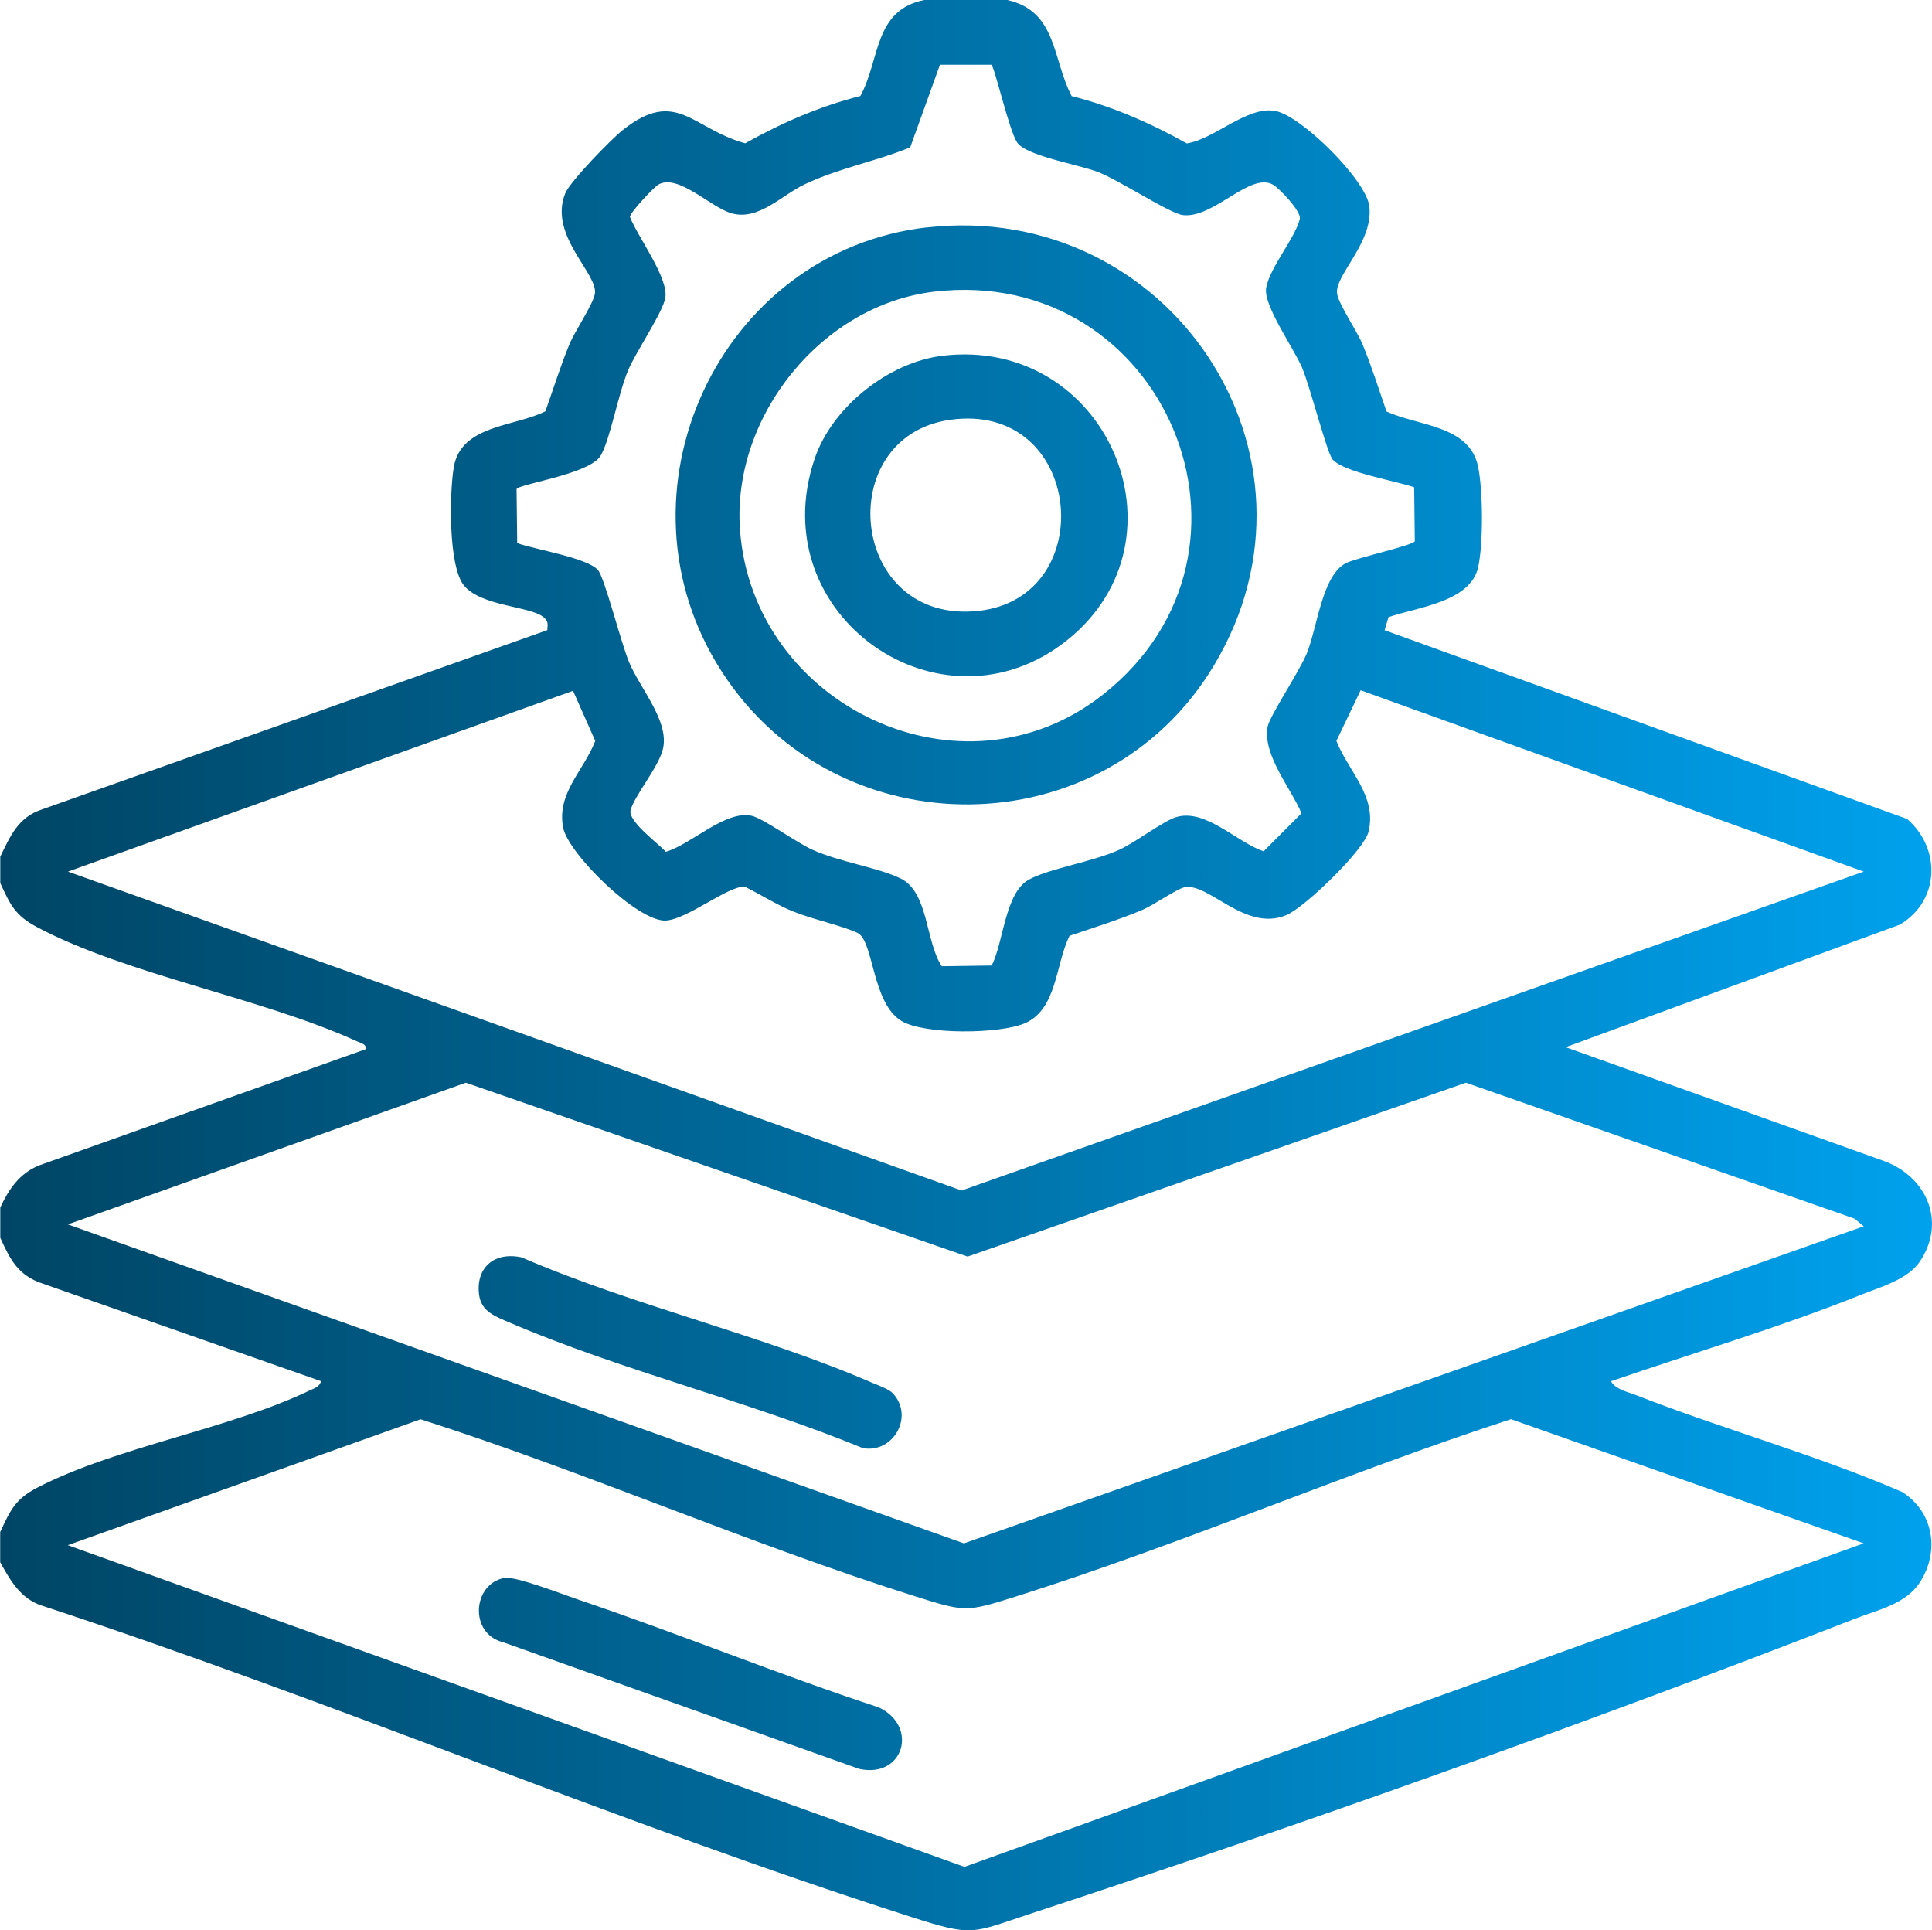 <?xml version="1.0" encoding="UTF-8"?>
<svg id="Layer_2" data-name="Layer 2" xmlns="http://www.w3.org/2000/svg" xmlns:xlink="http://www.w3.org/1999/xlink" viewBox="0 0 214.38 214.16">
  <defs>
    <style>
      .cls-1 {
        fill: url(#linear-gradient);
      }
    </style>
    <linearGradient id="linear-gradient" x1="0" y1="107.08" x2="214.38" y2="107.08" gradientUnits="userSpaceOnUse">
      <stop offset="0" stop-color="#004565"/>
      <stop offset="1" stop-color="#00a1ed"/>
    </linearGradient>
  </defs>
  <g id="Layer_1-2" data-name="Layer 1">
    <path class="cls-1" d="M111.78,0c5.52,1.25,4.98,6.53,7.13,10.66,4.49,1.13,8.75,2.99,12.78,5.25,3.09-.47,6.72-4.2,9.83-3.6,2.91.55,10.05,7.65,10.42,10.55.52,4.06-3.98,7.78-3.56,9.8.25,1.22,2.21,4.08,2.83,5.58,1,2.44,1.78,4.92,2.64,7.41,3.53,1.63,9.24,1.51,10.17,6.16.54,2.68.58,8.48,0,11.12-.85,3.88-6.84,4.45-9.95,5.54l-.43,1.45,57.98,20.94c3.8,3.29,3.62,9.11-.82,11.73l-37.07,13.59,35.16,12.57c4.83,1.68,7.16,6.73,4.13,11.23-1.32,1.95-4.28,2.78-6.41,3.63-9.07,3.64-18.6,6.45-27.85,9.63.47.9,1.92,1.21,2.83,1.56,9.72,3.8,19.87,6.58,29.47,10.72,3.5,2.22,4.21,6.59,1.97,10.04-1.57,2.42-4.69,3.05-7.25,4.05-29.26,11.4-61.42,22.85-91.26,32.65-6.78,2.23-6.44,2.65-13.41.42-32.47-10.41-64.07-23.92-96.48-34.55-2.37-.79-3.48-2.78-4.61-4.81v-3.35c1.11-2.38,1.66-3.65,4.09-4.91,8.72-4.52,21.28-6.5,30.24-10.79.49-.23,1.15-.42,1.26-1.04l-30.84-10.81c-2.74-.89-3.64-2.65-4.74-5.1v-3.35c.94-2.03,2.13-3.8,4.32-4.68l36.29-12.91c-.04-.58-.61-.66-1.03-.85-10.59-4.83-25.52-7.38-35.48-12.66-2.45-1.3-2.98-2.46-4.1-4.9v-2.93c1.09-2.25,1.99-4.38,4.61-5.23l56.09-19.9c.04-.67.15-.97-.43-1.45-1.47-1.21-6.85-1.18-8.79-3.47-1.79-2.11-1.64-10.37-1.15-13.19.81-4.67,6.76-4.45,10.16-6.17.88-2.47,1.65-4.96,2.65-7.4.62-1.5,2.57-4.35,2.83-5.58.47-2.24-5.18-6.47-3.28-11.2.52-1.3,5.1-6.01,6.38-7.02,5.96-4.73,7.68-.16,13.59,1.47,4.03-2.26,8.29-4.12,12.78-5.25,2.23-4.11,1.46-9.53,7.13-10.66h9.21ZM110.04,7.18h-5.74l-3.3,9.17c-3.84,1.57-7.92,2.3-11.7,4.09-2.58,1.22-5.1,4.05-8.1,3.23-2.32-.63-5.98-4.48-8.17-3.18-.47.28-3.13,3.08-3.13,3.58.86,2.2,4.26,6.7,3.93,8.94-.24,1.59-3.24,5.97-4.12,8.04-1.12,2.64-1.99,7.68-3.06,9.5-1.22,2.08-9.18,3.15-9.33,3.72l.07,5.98c1.93.71,7.74,1.62,8.95,2.98.76.85,2.59,8.22,3.5,10.32,1.28,2.96,4.38,6.42,3.74,9.46-.42,2.01-3.21,5.28-3.61,6.89-.3,1.21,3.04,3.65,3.91,4.6,2.83-.82,6.61-4.65,9.54-3.99,1.27.29,4.95,2.96,6.72,3.76,3.08,1.39,7.23,1.95,9.79,3.19,3.12,1.5,2.77,7.11,4.58,9.74l5.53-.08c1.31-2.54,1.47-8.04,4.09-9.51,2.21-1.24,7.13-1.99,10.06-3.33,1.9-.87,4.93-3.24,6.4-3.65,3.24-.89,6.64,2.8,9.62,3.82l4.21-4.22c-1.18-2.79-4.34-6.5-3.76-9.61.23-1.21,3.58-6.2,4.37-8.19,1.16-2.91,1.67-8.54,4.29-9.94,1.1-.58,7.55-2,7.67-2.45l-.07-5.98c-1.97-.7-7.82-1.66-9.05-3.09-.65-.76-2.52-8.17-3.4-10.21-.95-2.2-4.34-6.94-3.97-8.85.45-2.32,3.2-5.47,3.73-7.62.2-.82-2.26-3.39-2.95-3.79-2.53-1.49-6.61,3.77-10.03,3.36-1.45-.17-7.11-3.91-9.47-4.8-2.16-.81-7.95-1.78-8.92-3.26-.92-1.4-2.48-8.37-2.86-8.62ZM63.59,76.64L7.54,96.7l99.16,35.38,100.11-35.38-55.83-20.12-2.69,5.62c1.33,3.37,4.49,6.08,3.58,10.03-.47,2.07-7.08,8.43-9.12,9.29-4.62,1.95-8.69-3.74-11.4-3.06-.86.22-3.38,1.98-4.64,2.51-2.63,1.1-5.34,1.94-8.03,2.85-1.58,3.16-1.36,8.13-4.95,9.7-2.75,1.2-11.12,1.3-13.7-.25-3.29-1.97-3.08-8.93-4.88-9.77s-5-1.5-7.22-2.41c-1.83-.75-3.5-1.84-5.27-2.71-1.79-.18-6.4,3.64-8.8,3.75-3.1.14-10.84-7.44-11.38-10.33-.71-3.84,2.29-6.29,3.57-9.6l-2.46-5.55ZM206.81,136.05l-1.03-.85-43.12-15.08-55.29,19.29-55.68-19.29-44.16,15.72,99.43,35.39,99.85-35.18ZM206.81,171.23l-39.15-13.78c-18.34,5.97-36.47,13.85-54.83,19.64-5.65,1.78-5.67,1.78-11.32,0-18.36-5.79-36.45-13.76-54.84-19.63l-39.15,13.97,99.5,35.69,99.77-35.89ZM97.03,153.52c-12.4-5.41-26.64-8.61-39.15-14.02-3.05-.67-5.17,1.17-4.7,4.27.27,1.78,1.9,2.33,3.34,2.95,12.43,5.35,26.64,8.76,39.25,13.95,3.38.57,5.67-3.53,3.32-6.07-.42-.46-1.45-.82-2.05-1.09ZM55.81,182.19l39.53,14.06c4.93,1.08,6.61-4.7,2.2-6.81-11.19-3.68-22.13-8.17-33.28-11.94-1.63-.55-7.06-2.66-8.28-2.44-3.54.64-3.96,6.16-.18,7.13ZM102.89,25.23c26.79-3.02,45.8,25.23,31.83,48.57-12.17,20.33-41.74,20.6-54.6.76s-.29-46.74,22.78-49.34ZM103.73,32.35c-12.55,1.44-22.53,13.86-21.62,26.42,1.42,19.57,24.68,30.64,40.33,18.25,20.12-15.91,6.79-47.6-18.71-44.67ZM104.57,39.47c18.17-2.19,27.88,20.24,13.91,31.5s-34.02-2.67-28.07-20.12c1.95-5.71,8.2-10.66,14.16-11.38ZM105.4,46.58c-13.16,1.88-11.18,22.78,3.2,21.19,13.59-1.5,11.63-23.31-3.2-21.19Z"/>
  </g>
</svg>